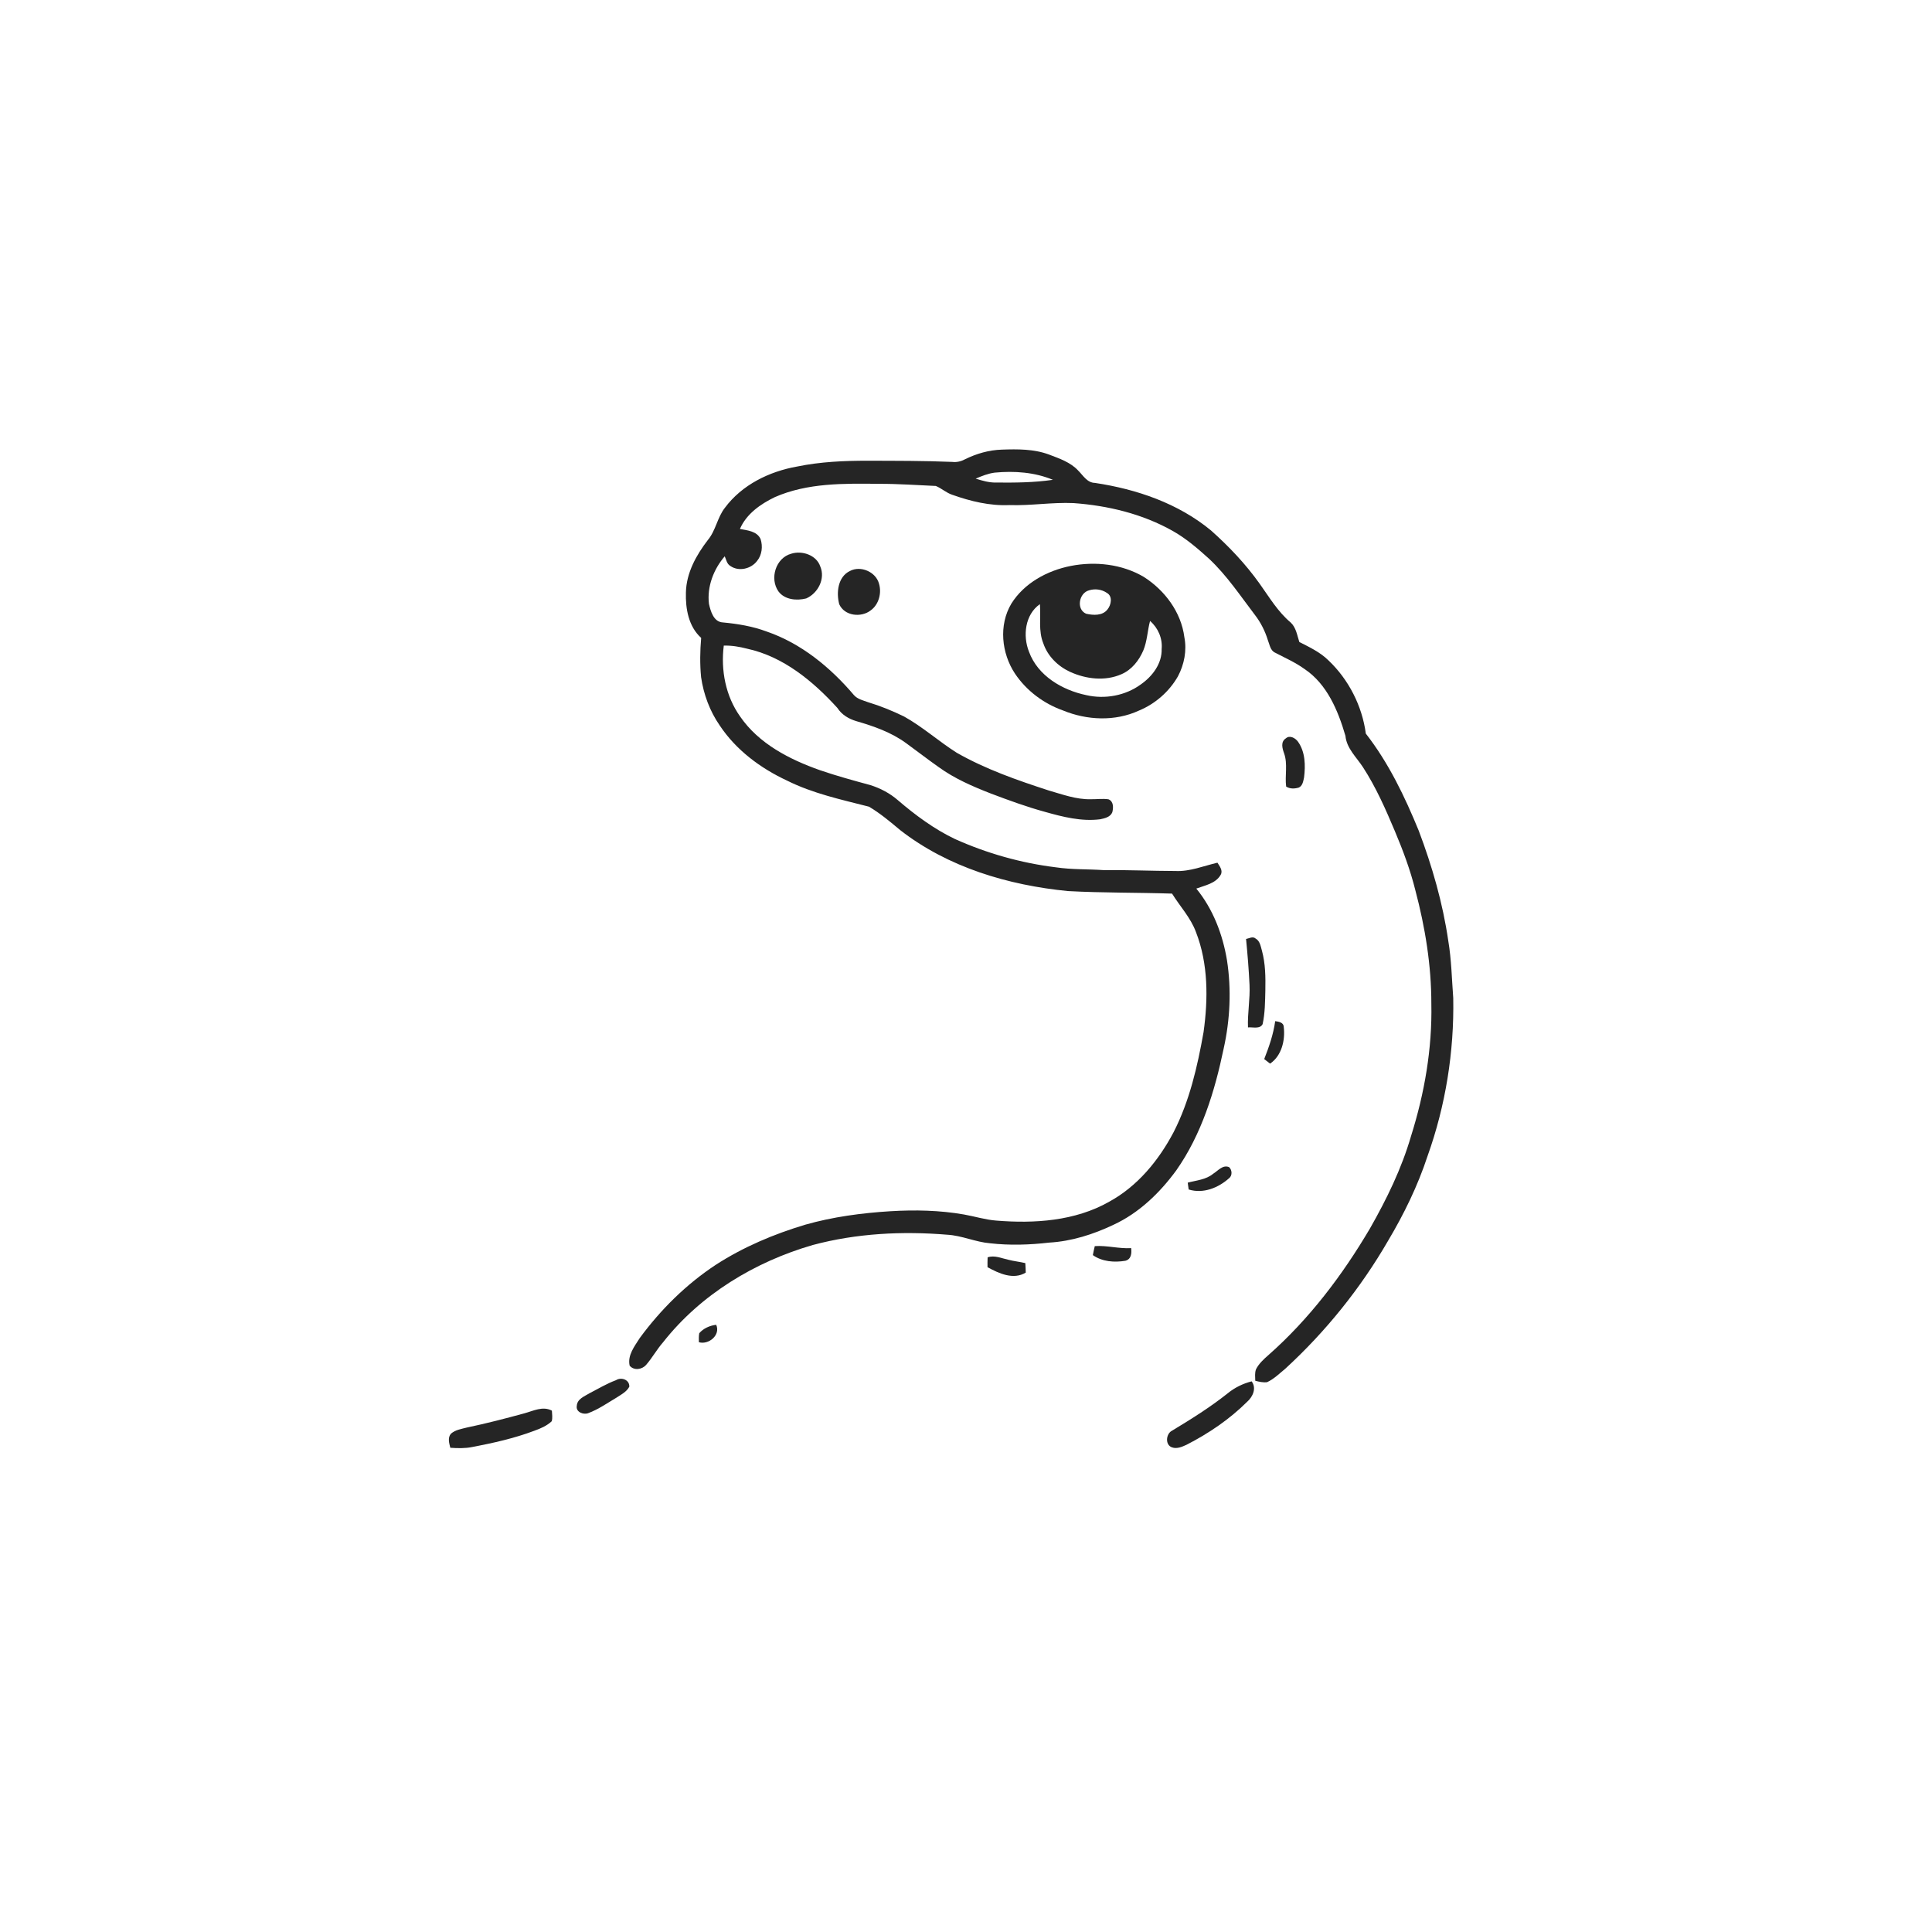 <svg xmlns="http://www.w3.org/2000/svg" width="1024pt" height="1024pt" viewBox="0 0 1024 1024" version="1.1">
<g id="#ffffffff">
<path fill="#ffffff" opacity="0" d=" M 0.00 0.00 L 1024.00 0.00 L 1024.00 1024.00 L 0.00 1024.00 L 0.00 0.00 M 511.48 243.43 C 509.39 244.55 507.07 245.10 504.71 244.82 C 489.82 244.20 474.91 244.24 460.01 244.20 C 447.45 244.18 434.83 244.73 422.50 247.27 C 407.75 249.88 393.26 256.94 384.19 269.17 C 380.17 274.30 379.39 281.18 375.19 286.20 C 369.02 294.23 363.79 303.61 363.55 313.98 C 363.29 322.57 364.93 332.08 371.63 338.10 C 371.04 345.00 370.92 351.97 371.59 358.88 C 372.91 368.02 376.21 376.93 381.49 384.54 C 390.13 397.55 403.09 407.18 417.12 413.72 C 430.81 420.56 445.87 423.80 460.59 427.56 C 466.48 431.05 471.80 435.52 477.05 439.92 C 502.44 459.73 534.38 469.18 566.06 472.29 C 584.43 473.28 602.82 473.03 621.21 473.63 C 625.45 480.45 631.13 486.45 633.92 494.11 C 640.43 510.89 640.36 529.45 637.91 547.04 C 634.68 565.24 630.50 583.57 622.01 600.12 C 614.13 615.06 602.90 628.75 587.89 636.94 C 569.79 647.22 548.26 648.59 527.94 646.93 C 522.16 646.47 516.62 644.71 510.94 643.71 C 498.10 641.46 484.98 641.19 472.00 641.97 C 456.77 642.91 441.55 644.93 426.84 649.10 C 410.19 654.10 393.98 660.92 379.36 670.39 C 363.71 680.70 350.19 694.08 339.11 709.15 C 336.36 713.51 332.47 718.35 333.73 723.84 C 336.01 726.55 340.25 725.93 342.43 723.44 C 345.72 719.68 348.12 715.22 351.43 711.45 C 371.33 686.13 400.11 668.75 430.83 659.87 C 453.99 653.68 478.29 652.45 502.11 654.43 C 509.87 654.87 517.04 658.33 524.77 658.96 C 535.15 660.15 545.68 659.81 556.05 658.61 C 567.94 657.93 579.47 654.25 590.18 649.16 C 603.69 642.91 614.68 632.28 623.40 620.39 C 636.85 601.28 643.82 578.52 648.55 555.86 C 651.97 540.51 652.74 524.47 650.32 508.92 C 648.06 495.24 642.91 481.78 634.07 470.97 C 638.62 469.27 644.30 468.30 646.95 463.74 C 648.34 461.45 646.45 459.14 645.27 457.25 C 637.91 458.95 630.71 462.01 623.03 461.65 C 610.35 461.62 597.68 461.04 585.00 461.18 C 576.55 460.61 568.05 460.95 559.66 459.70 C 541.19 457.43 523.10 452.31 506.13 444.69 C 495.07 439.41 485.17 432.06 475.90 424.12 C 471.63 420.42 466.56 417.75 461.18 416.08 C 452.27 413.66 443.35 411.22 434.61 408.22 C 418.50 402.54 402.17 394.19 392.27 379.74 C 384.59 368.93 381.97 355.22 383.62 342.19 C 387.81 342.06 391.94 342.78 395.98 343.82 C 415.15 347.97 430.92 361.03 443.82 375.21 C 446.11 378.81 449.84 381.02 453.87 382.22 C 463.09 384.89 472.36 388.13 480.19 393.84 C 485.97 398.02 491.60 402.42 497.45 406.53 C 505.89 412.66 515.53 416.84 525.21 420.60 C 534.63 424.17 544.10 427.63 553.81 430.29 C 563.30 432.97 573.14 435.48 583.07 434.24 C 585.47 433.74 588.53 433.08 589.54 430.52 C 590.17 428.12 590.27 424.67 587.48 423.64 C 584.34 423.19 581.16 423.67 578.00 423.61 C 570.38 423.77 563.13 421.06 555.91 418.99 C 539.18 413.55 522.41 407.71 507.08 398.97 C 497.54 392.92 489.06 385.27 479.17 379.76 C 472.99 376.76 466.62 374.15 460.05 372.17 C 457.46 371.21 454.52 370.58 452.62 368.43 C 440.19 353.78 424.68 341.00 406.32 334.71 C 398.90 331.93 391.01 330.64 383.14 329.90 C 378.24 329.66 376.66 324.02 375.76 320.06 C 374.67 310.94 378.21 301.74 384.12 294.85 C 384.92 296.64 385.26 298.92 387.12 299.98 C 391.58 303.10 398.11 301.52 401.28 297.30 C 403.88 294.12 404.36 289.57 403.14 285.75 C 401.25 281.51 396.13 281.11 392.17 280.36 C 395.60 272.39 403.07 267.17 410.63 263.51 C 428.00 255.87 447.42 256.25 466.01 256.44 C 476.02 256.41 486.01 257.14 496.00 257.57 C 499.05 258.82 501.53 261.19 504.70 262.24 C 514.40 265.68 524.62 268.18 534.99 267.70 C 546.35 268.10 557.63 266.14 568.98 266.65 C 587.23 267.96 605.51 272.36 621.54 281.39 C 628.63 285.37 634.81 290.72 640.82 296.15 C 650.21 304.95 657.36 315.73 665.12 325.91 C 668.21 329.90 670.51 334.47 671.99 339.30 C 672.97 341.68 673.27 344.86 675.95 345.99 C 681.16 348.72 686.60 351.10 691.39 354.57 C 703.39 362.57 709.22 376.69 713.11 390.02 C 713.74 396.67 718.93 401.30 722.38 406.60 C 729.29 417.24 734.43 428.90 739.33 440.57 C 743.62 450.74 747.49 461.11 750.16 471.83 C 755.36 491.45 758.66 511.68 758.64 532.01 C 759.14 555.76 755.02 579.46 747.90 602.07 C 742.90 619.32 734.98 635.56 726.11 651.11 C 711.50 675.91 693.90 699.16 672.26 718.25 C 669.78 720.43 667.26 722.71 665.74 725.69 C 664.96 727.64 665.30 729.78 665.31 731.83 C 667.35 732.36 669.47 732.86 671.60 732.58 C 675.30 730.86 678.22 727.91 681.34 725.35 C 702.72 705.70 721.13 682.82 735.68 657.69 C 744.14 643.47 751.45 628.51 756.62 612.76 C 766.22 585.96 770.77 557.43 770.25 528.99 C 769.48 518.88 769.31 508.70 767.62 498.67 C 764.71 478.67 759.09 459.15 751.96 440.28 C 744.55 422.19 735.97 404.27 723.91 388.82 C 721.97 374.16 714.80 360.11 704.04 349.95 C 699.68 345.65 694.06 343.02 688.67 340.27 C 687.50 336.72 686.96 332.60 684.09 329.94 C 677.29 324.25 672.74 316.51 667.64 309.38 C 660.23 298.96 651.39 289.64 641.86 281.15 C 624.45 266.76 602.42 259.25 580.33 255.95 C 576.19 255.86 574.13 252.05 571.52 249.47 C 567.43 245.01 561.51 243.03 556.02 240.93 C 548.03 237.95 539.39 238.02 531.00 238.31 C 524.20 238.51 517.55 240.43 511.48 243.43 M 419.41 293.47 C 411.12 295.68 407.81 306.68 412.60 313.47 C 415.93 317.93 422.30 318.47 427.32 317.18 C 433.53 314.45 437.56 306.74 434.76 300.23 C 432.75 294.19 425.09 291.66 419.41 293.47 M 567.46 299.97 C 555.05 302.43 542.87 309.02 536.03 319.95 C 529.26 331.33 530.80 346.21 537.95 357.02 C 544.04 366.09 553.15 372.92 563.42 376.56 C 576.09 381.78 591.02 382.46 603.61 376.65 C 612.26 373.09 619.71 366.59 624.34 358.46 C 627.68 352.16 629.12 344.73 627.73 337.70 C 626.04 324.43 617.33 312.83 606.23 305.77 C 594.68 298.96 580.49 297.41 567.46 299.97 M 450.53 302.61 C 444.08 305.66 443.16 314.10 444.82 320.27 C 447.62 326.51 456.42 327.47 461.49 323.52 C 465.83 320.39 467.41 314.28 465.87 309.28 C 464.18 303.09 456.19 299.64 450.53 302.61 M 681.56 391.32 C 678.66 393.15 679.63 396.58 680.58 399.23 C 682.63 404.93 680.94 411.02 681.68 416.88 C 683.66 418.20 686.25 418.10 688.45 417.41 C 690.45 416.43 690.74 414.01 691.18 412.08 C 691.97 405.67 691.85 398.54 687.95 393.09 C 686.59 391.21 683.60 389.48 681.56 391.32 M 660.44 497.68 C 661.23 505.77 661.88 513.87 662.28 522.00 C 662.63 529.54 661.16 537.01 661.46 544.55 C 663.99 544.29 667.79 545.60 669.22 542.80 C 670.50 536.97 670.51 530.96 670.66 525.02 C 670.79 517.92 670.73 510.72 668.84 503.83 C 668.18 501.54 667.80 498.71 665.50 497.45 C 663.96 496.11 662.11 497.38 660.44 497.68 M 670.06 561.33 C 671.09 562.13 672.12 562.94 673.17 563.75 C 679.31 559.59 681.26 551.33 680.42 544.33 C 680.39 541.91 677.73 541.47 675.88 541.23 C 674.92 548.20 672.62 554.82 670.06 561.33 M 643.01 622.11 C 639.21 625.28 634.11 625.60 629.52 626.83 C 629.68 628.03 629.84 629.24 630.02 630.45 C 637.68 632.83 645.74 629.61 651.46 624.46 C 653.26 623.08 653.05 620.01 651.42 618.59 C 648.05 617.21 645.58 620.54 643.01 622.11 M 580.26 660.47 C 579.87 662.04 579.54 663.62 579.24 665.23 C 584.14 668.74 590.68 669.21 596.45 668.24 C 599.62 667.43 599.87 664.27 599.53 661.53 C 593.05 661.93 586.73 660.00 580.26 660.47 M 523.46 666.41 C 523.39 668.14 523.37 669.88 523.40 671.63 C 529.42 674.96 537.11 678.47 543.67 674.51 C 543.64 672.82 543.56 671.14 543.44 669.47 C 540.42 668.75 537.33 668.46 534.34 667.67 C 530.75 666.90 527.14 665.17 523.46 666.41 M 370.62 706.63 C 370.30 708.19 370.41 709.80 370.42 711.40 C 375.62 712.92 382.04 707.60 379.60 702.17 C 376.22 702.57 372.86 704.02 370.62 706.63 M 326.49 731.53 C 321.59 733.33 317.10 736.06 312.47 738.44 C 309.79 740.10 305.93 741.42 305.71 745.12 C 305.09 748.40 309.24 750.03 311.83 748.98 C 317.20 746.97 321.93 743.64 326.83 740.73 C 329.27 739.13 332.11 737.69 333.54 735.01 C 333.78 731.33 329.33 729.69 326.49 731.53 M 650.58 738.59 C 641.35 745.92 631.34 752.17 621.27 758.25 C 617.96 759.84 617.40 765.85 621.18 767.13 C 623.77 768.08 626.51 766.84 628.87 765.77 C 640.59 759.77 651.65 752.28 661.01 742.98 C 664.02 740.33 666.11 735.76 663.40 732.14 C 658.71 733.35 654.32 735.50 650.58 738.59 M 277.83 749.12 C 267.76 751.88 257.65 754.49 247.43 756.63 C 244.52 757.38 241.32 757.85 238.99 759.90 C 237.17 762.10 238.09 764.88 238.67 767.35 C 242.51 767.61 246.42 767.73 250.22 766.96 C 261.38 764.84 272.53 762.36 283.18 758.34 C 286.49 757.15 289.84 755.73 292.43 753.28 C 292.95 751.44 292.59 749.53 292.52 747.68 C 287.67 745.08 282.60 747.85 277.83 749.12 Z" />
<path fill="#ffffff" opacity="0" d=" M 517.13 253.68 C 520.38 252.31 523.70 250.95 527.24 250.50 C 537.64 249.53 548.33 250.26 558.06 254.31 C 548.09 255.78 537.98 255.85 527.93 255.76 C 524.21 255.84 520.63 254.78 517.13 253.68 Z" />
<path fill="#ffffff" opacity="0" d=" M 577.23 312.89 C 580.36 311.89 583.99 312.38 586.70 314.27 C 589.84 316.03 588.95 320.66 586.99 323.01 C 584.33 326.47 579.42 326.14 575.63 325.28 C 570.29 322.91 571.88 314.27 577.23 312.89 Z" />
<path fill="#ffffff" opacity="0" d=" M 545.40 345.47 C 542.01 337.01 543.26 325.71 551.18 320.21 C 551.72 327.14 550.28 334.40 552.99 341.02 C 555.29 347.79 560.72 353.12 567.14 356.09 C 575.58 359.94 585.73 361.17 594.41 357.34 C 599.82 355.01 603.68 350.10 605.96 344.80 C 608.05 339.81 608.17 334.31 609.55 329.12 C 613.80 332.78 616.23 338.36 615.70 344.00 C 615.92 351.75 610.77 358.49 604.68 362.74 C 596.49 368.74 585.63 370.70 575.78 368.44 C 563.04 365.80 550.08 358.21 545.40 345.47 Z" />
</g>
<g id="#252525ff">
<path fill="#252525" opacity="1.00" d=" M 511.48 243.43 C 517.55 240.43 524.20 238.51 531.00 238.31 C 539.39 238.02 548.03 237.95 556.02 240.93 C 561.51 243.03 567.43 245.01 571.52 249.47 C 574.13 252.05 576.19 255.86 580.33 255.95 C 602.42 259.25 624.45 266.76 641.86 281.15 C 651.39 289.64 660.23 298.96 667.64 309.38 C 672.74 316.51 677.29 324.25 684.09 329.94 C 686.96 332.60 687.50 336.72 688.67 340.27 C 694.06 343.02 699.68 345.65 704.04 349.95 C 714.80 360.11 721.97 374.16 723.91 388.82 C 735.97 404.27 744.55 422.19 751.96 440.28 C 759.09 459.15 764.71 478.67 767.62 498.67 C 769.31 508.70 769.48 518.88 770.25 528.99 C 770.77 557.43 766.22 585.96 756.62 612.76 C 751.45 628.51 744.14 643.47 735.68 657.69 C 721.13 682.82 702.72 705.70 681.34 725.35 C 678.22 727.91 675.30 730.86 671.60 732.58 C 669.47 732.86 667.35 732.36 665.31 731.83 C 665.30 729.78 664.96 727.64 665.74 725.69 C 667.26 722.71 669.78 720.43 672.26 718.25 C 693.90 699.16 711.50 675.91 726.11 651.11 C 734.98 635.56 742.90 619.32 747.90 602.07 C 755.02 579.46 759.14 555.76 758.64 532.01 C 758.66 511.68 755.36 491.45 750.16 471.83 C 747.49 461.11 743.62 450.74 739.33 440.57 C 734.43 428.90 729.29 417.24 722.38 406.60 C 718.93 401.30 713.74 396.67 713.11 390.02 C 709.22 376.69 703.39 362.57 691.39 354.57 C 686.60 351.10 681.16 348.72 675.95 345.99 C 673.27 344.86 672.97 341.68 671.99 339.30 C 670.51 334.47 668.21 329.90 665.12 325.91 C 657.36 315.73 650.21 304.95 640.82 296.15 C 634.81 290.72 628.63 285.37 621.54 281.39 C 605.51 272.36 587.23 267.96 568.98 266.65 C 557.63 266.14 546.35 268.10 534.99 267.70 C 524.62 268.18 514.40 265.68 504.70 262.24 C 501.53 261.19 499.05 258.82 496.00 257.57 C 486.01 257.14 476.02 256.41 466.01 256.44 C 447.42 256.25 428.00 255.87 410.63 263.51 C 403.07 267.17 395.60 272.39 392.17 280.36 C 396.13 281.11 401.25 281.51 403.14 285.75 C 404.36 289.57 403.88 294.12 401.28 297.30 C 398.11 301.52 391.58 303.10 387.12 299.98 C 385.26 298.92 384.92 296.64 384.12 294.85 C 378.21 301.74 374.67 310.94 375.76 320.06 C 376.66 324.02 378.24 329.66 383.14 329.90 C 391.01 330.64 398.90 331.93 406.32 334.71 C 424.68 341.00 440.19 353.78 452.62 368.43 C 454.52 370.58 457.46 371.21 460.05 372.17 C 466.62 374.15 472.99 376.76 479.17 379.76 C 489.06 385.27 497.54 392.92 507.08 398.97 C 522.41 407.71 539.18 413.55 555.91 418.99 C 563.13 421.06 570.38 423.77 578.00 423.61 C 581.16 423.67 584.34 423.19 587.48 423.64 C 590.27 424.67 590.17 428.12 589.54 430.52 C 588.53 433.08 585.47 433.74 583.07 434.24 C 573.14 435.48 563.30 432.97 553.81 430.29 C 544.10 427.63 534.63 424.17 525.21 420.60 C 515.53 416.84 505.89 412.66 497.45 406.53 C 491.60 402.42 485.97 398.02 480.19 393.84 C 472.36 388.13 463.09 384.89 453.87 382.22 C 449.84 381.02 446.11 378.81 443.82 375.21 C 430.92 361.03 415.15 347.97 395.98 343.82 C 391.94 342.78 387.81 342.06 383.62 342.19 C 381.97 355.22 384.59 368.93 392.27 379.74 C 402.17 394.19 418.50 402.54 434.61 408.22 C 443.35 411.22 452.27 413.66 461.18 416.08 C 466.56 417.75 471.63 420.42 475.90 424.12 C 485.17 432.06 495.07 439.41 506.13 444.69 C 523.10 452.31 541.19 457.43 559.66 459.70 C 568.05 460.95 576.55 460.61 585.00 461.18 C 597.68 461.04 610.35 461.62 623.03 461.65 C 630.71 462.01 637.91 458.95 645.27 457.25 C 646.45 459.14 648.34 461.45 646.95 463.74 C 644.30 468.30 638.62 469.27 634.07 470.97 C 642.91 481.78 648.06 495.24 650.32 508.92 C 652.74 524.47 651.97 540.51 648.55 555.86 C 643.82 578.52 636.85 601.28 623.40 620.39 C 614.68 632.28 603.69 642.91 590.18 649.16 C 579.47 654.25 567.94 657.93 556.05 658.61 C 545.68 659.81 535.15 660.15 524.77 658.96 C 517.04 658.33 509.87 654.87 502.11 654.43 C 478.29 652.45 453.99 653.68 430.83 659.87 C 400.11 668.75 371.33 686.13 351.43 711.45 C 348.12 715.22 345.72 719.68 342.43 723.44 C 340.25 725.93 336.01 726.55 333.73 723.84 C 332.47 718.35 336.36 713.51 339.11 709.15 C 350.19 694.08 363.71 680.70 379.36 670.39 C 393.98 660.92 410.19 654.10 426.84 649.10 C 441.55 644.93 456.77 642.91 472.00 641.97 C 484.98 641.19 498.10 641.46 510.94 643.71 C 516.62 644.71 522.16 646.47 527.94 646.93 C 548.26 648.59 569.79 647.22 587.89 636.94 C 602.90 628.75 614.13 615.06 622.01 600.12 C 630.50 583.57 634.68 565.24 637.91 547.04 C 640.36 529.45 640.43 510.89 633.92 494.11 C 631.13 486.45 625.45 480.45 621.21 473.63 C 602.82 473.03 584.43 473.28 566.06 472.29 C 534.38 469.18 502.44 459.73 477.05 439.92 C 471.80 435.52 466.48 431.05 460.59 427.56 C 445.87 423.80 430.81 420.56 417.12 413.72 C 403.09 407.18 390.13 397.55 381.49 384.54 C 376.21 376.93 372.91 368.02 371.59 358.88 C 370.92 351.97 371.04 345.00 371.63 338.10 C 364.93 332.08 363.29 322.57 363.55 313.98 C 363.79 303.61 369.02 294.23 375.19 286.20 C 379.39 281.18 380.17 274.30 384.19 269.17 C 393.26 256.94 407.75 249.88 422.50 247.27 C 434.83 244.73 447.45 244.18 460.01 244.20 C 474.91 244.24 489.82 244.20 504.71 244.82 C 507.07 245.10 509.39 244.55 511.48 243.43 M 517.13 253.68 C 520.63 254.78 524.21 255.84 527.93 255.76 C 537.98 255.85 548.09 255.78 558.06 254.31 C 548.33 250.26 537.64 249.53 527.24 250.50 C 523.70 250.95 520.38 252.31 517.13 253.68 Z" />
<path fill="#252525" opacity="1.00" d=" M 419.41 293.47 C 425.09 291.66 432.75 294.19 434.76 300.23 C 437.56 306.74 433.53 314.45 427.32 317.18 C 422.30 318.47 415.93 317.93 412.60 313.47 C 407.81 306.68 411.12 295.68 419.41 293.47 Z" />
<path fill="#252525" opacity="1.00" d=" M 567.46 299.97 C 580.49 297.41 594.68 298.96 606.23 305.77 C 617.33 312.83 626.04 324.43 627.73 337.70 C 629.12 344.73 627.68 352.16 624.34 358.46 C 619.71 366.59 612.26 373.09 603.61 376.65 C 591.02 382.46 576.09 381.78 563.42 376.56 C 553.15 372.92 544.04 366.09 537.95 357.02 C 530.80 346.21 529.26 331.33 536.03 319.95 C 542.87 309.02 555.05 302.43 567.46 299.97 M 577.23 312.89 C 571.88 314.27 570.29 322.91 575.63 325.28 C 579.42 326.14 584.33 326.47 586.99 323.01 C 588.95 320.66 589.84 316.03 586.70 314.27 C 583.99 312.38 580.36 311.89 577.23 312.89 M 545.40 345.47 C 550.08 358.21 563.04 365.80 575.78 368.44 C 585.63 370.70 596.49 368.74 604.68 362.74 C 610.77 358.49 615.92 351.75 615.70 344.00 C 616.23 338.36 613.80 332.78 609.55 329.12 C 608.17 334.31 608.05 339.81 605.96 344.80 C 603.68 350.10 599.82 355.01 594.41 357.34 C 585.73 361.17 575.58 359.94 567.14 356.09 C 560.72 353.12 555.29 347.79 552.99 341.02 C 550.28 334.40 551.72 327.14 551.18 320.21 C 543.26 325.71 542.01 337.01 545.40 345.47 Z" />
<path fill="#252525" opacity="1.00" d=" M 450.53 302.61 C 456.19 299.64 464.18 303.09 465.87 309.28 C 467.41 314.28 465.83 320.39 461.49 323.52 C 456.42 327.47 447.62 326.51 444.82 320.27 C 443.16 314.10 444.08 305.66 450.53 302.61 Z" />
<path fill="#252525" opacity="1.00" d=" M 681.56 391.32 C 683.60 389.48 686.59 391.21 687.95 393.09 C 691.85 398.54 691.97 405.67 691.18 412.08 C 690.74 414.01 690.45 416.43 688.45 417.41 C 686.25 418.10 683.66 418.20 681.68 416.88 C 680.94 411.02 682.63 404.93 680.58 399.23 C 679.63 396.58 678.66 393.15 681.56 391.32 Z" />
<path fill="#252525" opacity="1.00" d=" M 660.44 497.68 C 662.11 497.38 663.96 496.11 665.50 497.45 C 667.80 498.71 668.18 501.54 668.84 503.83 C 670.73 510.72 670.79 517.92 670.66 525.02 C 670.51 530.96 670.50 536.97 669.22 542.80 C 667.79 545.60 663.99 544.29 661.46 544.55 C 661.16 537.01 662.63 529.54 662.28 522.00 C 661.88 513.87 661.23 505.77 660.44 497.68 Z" />
<path fill="#252525" opacity="1.00" d=" M 670.06 561.33 C 672.62 554.82 674.92 548.20 675.88 541.23 C 677.73 541.47 680.39 541.91 680.42 544.33 C 681.26 551.33 679.31 559.59 673.17 563.75 C 672.12 562.94 671.09 562.13 670.06 561.33 Z" />
<path fill="#252525" opacity="1.00" d=" M 643.01 622.11 C 645.58 620.54 648.05 617.21 651.42 618.59 C 653.05 620.01 653.26 623.08 651.46 624.46 C 645.74 629.61 637.68 632.83 630.02 630.45 C 629.84 629.24 629.68 628.03 629.52 626.83 C 634.11 625.60 639.21 625.28 643.01 622.11 Z" />
<path fill="#252525" opacity="1.00" d=" M 580.26 660.47 C 586.73 660.00 593.05 661.93 599.53 661.53 C 599.87 664.27 599.62 667.43 596.45 668.24 C 590.68 669.21 584.14 668.74 579.24 665.23 C 579.54 663.62 579.87 662.04 580.26 660.47 Z" />
<path fill="#252525" opacity="1.00" d=" M 523.46 666.41 C 527.14 665.17 530.75 666.90 534.34 667.67 C 537.33 668.46 540.42 668.75 543.44 669.47 C 543.56 671.14 543.64 672.82 543.67 674.51 C 537.11 678.47 529.42 674.96 523.40 671.63 C 523.37 669.88 523.39 668.14 523.46 666.41 Z" />
<path fill="#252525" opacity="1.00" d=" M 370.62 706.63 C 372.86 704.02 376.22 702.57 379.60 702.17 C 382.04 707.60 375.62 712.92 370.42 711.40 C 370.41 709.80 370.30 708.19 370.62 706.63 Z" />
<path fill="#252525" opacity="1.00" d=" M 326.49 731.53 C 329.33 729.69 333.78 731.33 333.54 735.01 C 332.11 737.69 329.27 739.13 326.83 740.73 C 321.93 743.64 317.20 746.97 311.83 748.98 C 309.24 750.03 305.09 748.40 305.71 745.12 C 305.93 741.42 309.79 740.10 312.47 738.44 C 317.10 736.06 321.59 733.33 326.49 731.53 Z" />
<path fill="#252525" opacity="1.00" d=" M 650.58 738.59 C 654.32 735.50 658.71 733.35 663.40 732.14 C 666.11 735.76 664.02 740.33 661.01 742.98 C 651.65 752.28 640.59 759.77 628.87 765.77 C 626.51 766.84 623.77 768.08 621.18 767.13 C 617.40 765.85 617.96 759.84 621.27 758.25 C 631.34 752.17 641.35 745.92 650.58 738.59 Z" />
<path fill="#252525" opacity="1.00" d=" M 277.83 749.12 C 282.60 747.85 287.67 745.08 292.52 747.68 C 292.59 749.53 292.95 751.44 292.43 753.28 C 289.84 755.73 286.49 757.15 283.18 758.34 C 272.53 762.36 261.38 764.84 250.22 766.96 C 246.42 767.73 242.51 767.61 238.67 767.35 C 238.09 764.88 237.17 762.10 238.99 759.90 C 241.32 757.85 244.52 757.38 247.43 756.63 C 257.65 754.49 267.76 751.88 277.83 749.12 Z" />
</g>
</svg>